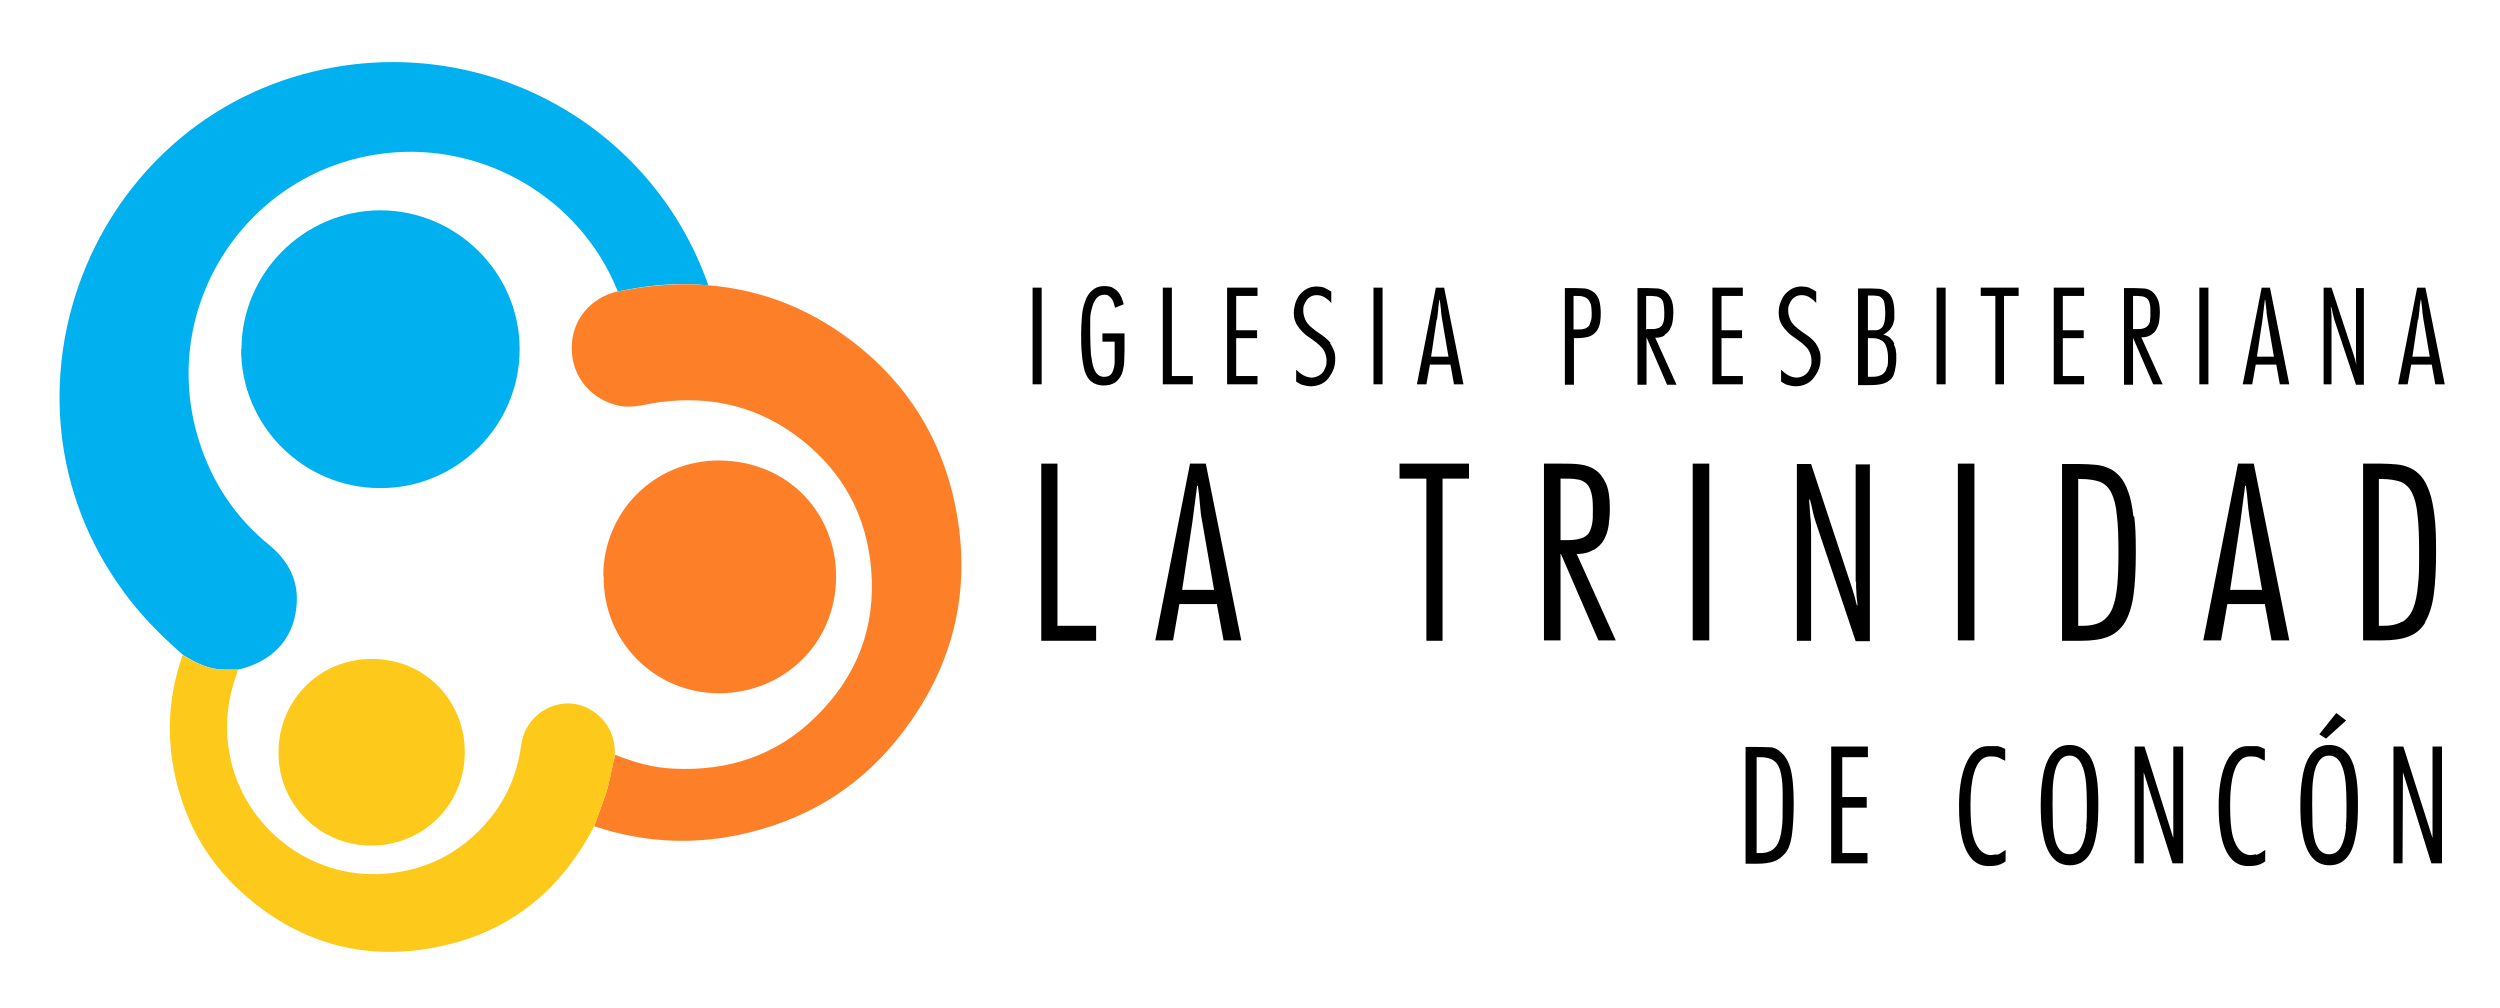 <?xml version="1.0" encoding="UTF-8"?>
<svg id="Layer_0_xA0_Image" xmlns="http://www.w3.org/2000/svg" version="1.1" viewBox="0 0 633.6 255.4">
  <!-- Generator: Adobe Illustrator 29.0.1, SVG Export Plug-In . SVG Version: 2.1.0 Build 192)  -->
  <defs>
    <style>
      .st0 {
        fill: #000;
      }

      .st1 {
        fill: #fdca1c;
      }

      .st2 {
        fill: #01b0ef;
      }

      .st3 {
        fill: #fd8029;
      }
    </style>
  </defs>
  <g>
    <path class="st2" d="M46.4,166c-5.7-5-11-10.3-15.4-16.5C-4.7,100.3,22.8,29.7,82.3,17.5c41.4-8.5,82.6,14.4,96.9,53.9.1.3.2.6.3.9-1,0-2-.2-3-.2-6.7-.4-13.4.4-20,1.8,0-.2-.1-.5-.2-.7-9.5-23-33.6-37.1-58.3-34.4-35.3,3.9-58.2,38.9-47.6,72.8,3.3,10.6,9.2,19.5,17.8,26.5,5.1,4.2,7.7,9.4,6.9,16-.9,8.1-6.2,13.6-14.7,15.6-1.2,0-2.4,0-3.6,0-3.9,0-7.2-1.7-10.4-3.7Z"/>
    <path class="st3" d="M156.5,73.9c6.6-1.3,13.2-2.1,20-1.8,1,0,2,.1,3,.2,14.5,1.2,27.2,6.6,38.4,15.7,11.9,9.7,19.8,22.1,23.5,37,5.6,23.1.8,44.1-14.2,62.6-10.4,12.8-23.9,20.6-40,24-12.4,2.6-24.6,1.8-36.6-2.2.9-2.5,1.8-5,2.7-7.5,1.2-3.5,1.7-7.1,2.6-10.6,4.8,1.9,9.7,3.3,14.8,3.5,13.8.7,26-3.3,35.9-13,10.5-10.2,15.4-22.7,14.2-37.4-1.1-13.5-7-24.5-17.6-32.9-10.5-8.3-22.5-11.3-35.8-9.6-3.4.4-6.7,1.6-10.2,1-7.1-1.4-12.3-7.1-12.3-14.7,0-7.3,4.9-12.7,11.4-14.3Z"/>
    <path class="st1" d="M155.9,191.3c-.9,3.5-1.3,7.2-2.6,10.6-.9,2.5-1.8,5-2.7,7.5-8.3,16-21.1,26.6-38.8,30.4-18.5,4-35.2-.3-49.6-12.8-9.3-8-15.1-18.2-17.8-30.2-2.3-10.4-1.7-20.7,1.9-30.8,3.2,2,6.5,3.7,10.4,3.7,1.2,0,2.4,0,3.6,0,0,.4-.2.7-.3,1.1-2.2,6-3,12.2-2.1,18.6,2.6,19.1,20,33.8,40.1,32,11.1-1,19.9-6,26.7-14.6,4.1-5.3,6.5-11.3,7.4-18,1.2-9,11.5-13.6,18.7-8.2,3.6,2.7,5.2,6.4,5,10.8Z"/>
    <path class="st2" d="M61.2,88.6c0-19.4,15.8-35.2,35.1-35.3,19.4,0,35.4,15.8,35.4,35.2,0,19.4-15.9,35.3-35.4,35.2-19.4,0-35.2-15.8-35.2-35.2Z"/>
    <path class="st3" d="M152.9,146.1c-.1-16.2,12.8-29.5,29.5-29.4,17.6.2,29.6,13.6,29.5,29.6-.1,17-13.5,29.4-29.7,29.4-16.4,0-29.4-13.3-29.2-29.6Z"/>
    <path class="st1" d="M70.6,190.2c.1-12.2,9.9-23.2,23.6-23.2,13.9,0,23.8,11,23.6,24-.2,13.2-10.8,23.5-24.1,23.3-13.1-.2-23.5-11-23.1-24.1Z"/>
  </g>
  <g>
    <path class="st0" d="M301.6,117.5l-8.8,44.8h4.5l1.6-9.2h9.5l1.7,9.2h4.5l-9-44.8h-3.9ZM299.6,149.5l2.6-17.2c.2-1.5.4-3,.6-4.6.2-1.5.4-3.1.6-4.6h.2c.2,1.5.4,3,.5,4.6.1,1.5.3,3.1.6,4.6l3,17.2h-8.1Z"/>
    <polygon class="st0" points="311 97.4 318.7 97.4 318.7 95.3 313.3 95.3 313.3 85.7 318.6 85.7 318.6 83.7 313.3 83.7 313.3 75 318.7 75 318.7 72.9 311 72.9 311 97.4"/>
    <path class="st0" d="M337.2,86.9c-.4-.5-.8-.9-1.3-1.3-.5-.4-1-.8-1.5-1.1-.5-.3-1-.7-1.5-1.1-.5-.4-1-.8-1.3-1.2-.4-.4-.7-.9-.9-1.5-.2-.5-.4-1.2-.4-1.9s0-1,.2-1.5c.2-.5.4-.9.7-1.3.3-.4.7-.7,1.1-.9.4-.2.9-.3,1.5-.3s1.4.2,2,.6c.6.4,1.1.8,1.6,1.4v-2.9c-.6-.4-1.2-.7-1.8-1-.6-.2-1.3-.3-2-.3s-1.7.2-2.4.6c-.7.4-1.3.9-1.8,1.5-.5.6-.8,1.3-1.1,2.1-.2.8-.4,1.6-.4,2.4s.1,1.7.4,2.3c.2.6.6,1.2,1,1.7.4.5.9,1,1.3,1.4.5.4,1,.8,1.5,1.1.5.4,1,.7,1.5,1.1.5.4.9.8,1.3,1.2.4.4.7.9.9,1.4.2.5.4,1.2.4,1.9s0,1.1-.2,1.6c-.2.5-.4,1-.7,1.4-.3.4-.7.7-1.2,1-.5.2-1,.4-1.6.4s-1.5-.2-2.2-.6c-.7-.4-1.3-.9-1.8-1.4v3c.6.4,1.2.8,1.8.9.7.2,1.3.3,2,.3s1.8-.2,2.6-.6c.8-.4,1.4-.9,1.9-1.6.5-.7.9-1.4,1.2-2.2.3-.8.4-1.7.4-2.6s-.1-1.6-.4-2.2-.5-1.2-.9-1.7Z"/>
    <rect class="st0" x="348.1" y="72.9" width="2.3" height="24.5"/>
    <path class="st0" d="M403.9,139.4c1.1-.7,2-1.5,2.6-2.6.6-1.1,1-2.3,1.2-3.7.2-1.4.3-2.8.3-4.2,0-2.7-.3-4.9-1-6.4-.7-1.5-1.6-2.7-2.7-3.4-1.1-.8-2.4-1.2-3.9-1.4-1.5-.2-3-.2-4.6-.2h-4.5v44.8h4.2v-21.9h.1l9.5,21.9h4.4l-9.9-21.9c1.8,0,3.2-.4,4.3-1.1ZM395.5,137v-15.7h.8c1.3,0,2.4,0,3.4.2,1,.1,1.7.5,2.3,1,.6.5,1,1.3,1.3,2.4.3,1,.4,2.4.4,4.2s0,2.7-.2,3.7c-.2,1-.5,1.8-.9,2.4-.5.6-1.2,1.1-2.1,1.3-.9.3-2.1.4-3.5.4h-1.5Z"/>
    <polygon class="st0" points="528.2 95.3 522.8 95.3 522.8 85.7 528.1 85.7 528.1 83.7 522.8 83.7 522.8 75 528.2 75 528.2 72.9 520.5 72.9 520.5 97.4 528.2 97.4 528.2 95.3"/>
    <polygon class="st0" points="354.7 121.3 361.5 121.3 361.5 162.4 365.6 162.4 365.6 121.3 372.3 121.3 372.3 117.5 354.7 117.5 354.7 121.3"/>
    <rect class="st0" x="261.7" y="72.9" width="2.3" height="24.5"/>
    <path class="st0" d="M362.4,92.4h5.2l.9,5h2.4l-4.9-24.5h-2.1l-4.8,24.5h2.4l.9-5ZM364.2,81c.1-.8.2-1.7.3-2.5,0-.8.2-1.7.3-2.5h.1c.1.8.2,1.7.3,2.5,0,.8.2,1.7.3,2.5l1.6,9.4h-4.4l1.4-9.4Z"/>
    <path class="st0" d="M611.1,92.4h5.2l.9,5h2.4l-4.9-24.5h-2.1l-4.8,24.5h2.4l.9-5ZM612.9,81c.1-.8.2-1.7.3-2.5,0-.8.2-1.7.3-2.5h.1c.1.8.2,1.7.3,2.5,0,.8.2,1.7.3,2.5l1.6,9.4h-4.4l1.4-9.4Z"/>
    <path class="st0" d="M398.8,85.7h.6c1.2,0,2.2-.1,3-.3.8-.2,1.4-.6,1.9-1.1.5-.5.9-1.2,1.1-2,.2-.8.3-1.8.3-3s-.2-2.7-.5-3.5c-.4-.8-.8-1.5-1.5-1.9-.6-.4-1.3-.7-2.1-.8-.8,0-1.6-.1-2.5-.1h-2.5v24.5h2.3v-11.7ZM398.8,75h.5c.8,0,1.5,0,2,.2.5.1.9.4,1.2.7.3.3.5.8.7,1.3.1.5.2,1.2.2,2.1,0,.8,0,1.4-.2,2s-.3,1-.5,1.3c-.3.3-.6.6-1.1.7-.5.2-1.1.2-1.9.2h-.9v-8.6Z"/>
    <polygon class="st0" points="302.3 95.3 297 95.3 297 72.9 294.7 72.9 294.7 97.4 302.3 97.4 302.3 95.3"/>
    <path class="st0" d="M590.9,82.6c0-.8,0-1.6,0-2.4,0-.8-.1-1.6-.2-2.4h.1c.2.5.3,1.1.4,1.6.1.5.3,1.1.4,1.6l5.5,16.5h2v-24.5h-2v16.3c0,.5,0,1.1,0,1.6,0,.5.1,1.1.1,1.6h0c-.1-.4-.2-.9-.3-1.3-.1-.4-.3-.8-.4-1.3l-5.6-17h-2v24.5h2v-14.9Z"/>
    <path class="st0" d="M279.2,86.6h3.3v1.8c0,1.3,0,2.4,0,3.3,0,.9-.2,1.6-.4,2.2-.2.6-.5,1-.8,1.2-.4.3-.9.4-1.5.4s-1.1-.2-1.5-.5c-.4-.3-.8-.9-1.1-1.7-.3-.8-.5-2-.7-3.4-.1-1.4-.2-3.3-.2-5.6s0-2.2,0-3.3c0-1.1.2-2.2.5-3.1.2-.9.6-1.7,1.1-2.3.5-.6,1.2-.9,2-.9s.8.1,1.1.3c.3.2.6.5.8.8.2.3.4.7.5,1.1.1.4.2.8.3,1.1l2.2-.9c-.2-.7-.4-1.3-.6-1.8-.3-.6-.6-1.1-1-1.5-.4-.4-.9-.7-1.4-1-.6-.2-1.2-.3-1.9-.3-1.3,0-2.3.4-3.1,1.1-.8.7-1.4,1.6-1.8,2.8-.4,1.1-.7,2.4-.8,3.8-.1,1.4-.2,2.9-.2,4.3s0,3.7.2,5.3c.1,1.6.4,3,.7,4.2.4,1.2.9,2.1,1.7,2.7.7.6,1.8,1,3.1,1s2.2-.3,3-.8c.7-.6,1.2-1.2,1.6-2.1.3-.8.5-1.8.6-2.8,0-1,.1-2,.1-3v-4.5h-5.6v2.1Z"/>
    <polygon class="st0" points="268 117.5 263.9 117.5 263.9 162.4 277.8 162.4 277.8 158.6 268 158.6 268 117.5"/>
    <path class="st0" d="M540.5,85.4h0l5.2,12h2.4l-5.4-11.9c1,0,1.8-.2,2.4-.6.6-.4,1.1-.8,1.4-1.4.3-.6.6-1.2.7-2,.1-.7.2-1.5.2-2.3,0-1.5-.2-2.7-.6-3.5-.4-.8-.9-1.5-1.5-1.9-.6-.4-1.3-.7-2.1-.7-.8,0-1.6-.1-2.5-.1h-2.4v24.5h2.3v-12ZM540.5,75h.5c.7,0,1.3,0,1.8.1.5,0,.9.3,1.3.5.3.3.6.7.7,1.3.2.6.2,1.3.2,2.3s0,1.5-.1,2c0,.6-.3,1-.5,1.3-.3.3-.6.6-1.1.7-.5.2-1.1.2-1.9.2h-.8v-8.6Z"/>
    <rect class="st0" x="557.4" y="72.9" width="2.3" height="24.5"/>
    <polygon class="st0" points="502 75 505.7 75 505.7 97.4 507.9 97.4 507.9 75 511.6 75 511.6 72.9 502 72.9 502 75"/>
    <path class="st0" d="M540.7,130.9c-.3-2.5-.7-4.6-1.3-6.2-.6-1.7-1.3-3-2.1-3.9-.8-.9-1.8-1.7-2.8-2.1-1.1-.5-2.2-.8-3.4-.9-1.2-.1-2.6-.2-4-.2h-4.5v44.8h4.8c2.7,0,5-.3,6.8-1,1.8-.7,3.2-1.9,4.3-3.6,1-1.7,1.8-4,2.2-6.9.4-2.9.6-6.5.6-10.9s-.1-6.6-.4-9.1ZM536.6,148.3c-.2,2.3-.6,4.3-1.2,5.8-.6,1.5-1.5,2.6-2.7,3.4-1.2.7-2.8,1.1-4.8,1.1h-1.2v-37.2h.7c2,0,3.6.3,4.8.7,1.2.5,2.2,1.4,2.9,2.8.7,1.4,1.2,3.3,1.4,5.7.3,2.4.4,5.5.4,9.4s-.1,6-.3,8.4Z"/>
    <rect class="st0" x="490.8" y="72.9" width="2.3" height="24.5"/>
    <path class="st0" d="M421.8,84.9c.6-.4,1.1-.8,1.4-1.4.3-.6.6-1.2.7-2,.1-.7.2-1.5.2-2.3,0-1.5-.2-2.7-.6-3.5-.4-.8-.9-1.5-1.5-1.9-.6-.4-1.3-.7-2.1-.7-.8,0-1.6-.1-2.5-.1h-2.4v24.5h2.3v-12h0l5.2,12h2.4l-5.4-11.9c1,0,1.8-.2,2.4-.6ZM417.2,83.6v-8.6h.5c.7,0,1.3,0,1.9.1.5,0,.9.3,1.3.5.3.3.6.7.7,1.3.1.6.2,1.3.2,2.3s0,1.5-.1,2-.3,1-.5,1.3c-.3.3-.6.6-1.1.7-.5.2-1.1.2-1.9.2h-.8Z"/>
    <path class="st0" d="M567.2,117.5l-8.8,44.8h4.5l1.6-9.2h9.5l1.7,9.2h4.5l-9-44.8h-3.9ZM565.2,149.5l2.6-17.2c.2-1.5.4-3,.6-4.6.2-1.5.4-3.1.6-4.6h.2c.2,1.5.4,3,.5,4.6.1,1.5.4,3.1.6,4.6l3,17.2h-8.1Z"/>
    <path class="st0" d="M614.6,157.7c1-1.7,1.8-4,2.2-6.9.4-2.9.6-6.5.6-10.9s-.1-6.6-.4-9.1c-.3-2.5-.7-4.6-1.3-6.2-.6-1.7-1.3-3-2.1-3.9-.8-.9-1.8-1.7-2.8-2.1-1.1-.5-2.2-.8-3.4-.9-1.2-.1-2.6-.2-4-.2h-4.5v44.8h4.8c2.7,0,5-.3,6.8-1,1.8-.7,3.2-1.9,4.2-3.6ZM608.9,157.5c-1.2.7-2.8,1.1-4.8,1.1h-1.2v-37.2h.7c2,0,3.6.3,4.8.7,1.2.5,2.2,1.4,2.9,2.8.7,1.4,1.2,3.3,1.4,5.7.3,2.4.4,5.5.4,9.4s0,6-.3,8.4c-.2,2.3-.6,4.3-1.2,5.8-.6,1.5-1.5,2.6-2.7,3.4Z"/>
    <path class="st0" d="M573.2,72.9l-4.8,24.5h2.4l.9-5h5.2l.9,5h2.4l-4.9-24.5h-2.1ZM572,90.4l1.4-9.4c.1-.8.2-1.7.3-2.5.1-.8.2-1.7.3-2.5h.1c.1.8.2,1.7.3,2.5,0,.8.2,1.7.3,2.5l1.6,9.4h-4.4Z"/>
    <rect class="st0" x="496.2" y="117.5" width="4.2" height="44.8"/>
    <path class="st0" d="M480.1,87.1c-.2-.5-.6-1-1-1.4-.4-.4-1-.7-1.8-.9.6-.3,1.1-.7,1.5-1.1.4-.4.7-.9.9-1.3.2-.5.3-1,.4-1.6,0-.6,0-1.1,0-1.7,0-1.4-.2-2.5-.5-3.3-.3-.8-.7-1.4-1.3-1.8-.5-.4-1.2-.7-1.9-.8-.7,0-1.5-.1-2.3-.1h-3.2v24.5h3c1.2,0,2.3-.1,3.1-.3.9-.2,1.5-.6,2.1-1.1s.9-1.2,1.1-2.1c.2-.9.4-1.9.4-3.2s0-1.3-.1-1.9c0-.6-.3-1.2-.5-1.7ZM473.4,74.9h.6c.7,0,1.3,0,1.8.1.5,0,.9.3,1.2.6.3.3.5.7.6,1.3.1.6.2,1.3.2,2.3s-.1,2.2-.3,2.8c-.2.6-.5,1.1-.9,1.3-.4.3-.8.4-1.2.4-.5,0-.9,0-1.4,0h-.6v-8.9ZM478.2,93.1c-.1.6-.4,1.1-.7,1.4-.3.4-.8.6-1.4.8-.6.2-1.3.2-2.1.2h-.6v-9.8h.7c.7,0,1.3,0,1.9.2.6.2,1,.4,1.4.8.4.4.6.9.8,1.6.2.7.3,1.5.3,2.5s0,1.6-.2,2.2Z"/>
    <path class="st0" d="M459.8,95.6c.5-.7.9-1.4,1.2-2.2.3-.8.4-1.7.4-2.6s-.1-1.6-.4-2.2c-.2-.6-.6-1.2-.9-1.7-.4-.5-.8-.9-1.3-1.3-.5-.4-1-.8-1.5-1.1-.5-.3-1-.7-1.5-1.1-.5-.4-1-.8-1.3-1.2-.4-.4-.7-.9-.9-1.5-.2-.5-.4-1.2-.4-1.9s0-1,.2-1.5c.2-.5.4-.9.7-1.3.3-.4.7-.7,1.1-.9.4-.2.9-.3,1.5-.3s1.4.2,2,.6c.6.4,1.1.8,1.6,1.4v-2.9c-.6-.4-1.2-.7-1.8-1-.6-.2-1.3-.3-2-.3s-1.7.2-2.4.6c-.7.4-1.3.9-1.8,1.5-.5.6-.8,1.3-1.1,2.1-.3.8-.4,1.6-.4,2.4s.1,1.7.4,2.3c.2.6.6,1.2,1,1.7.4.5.9,1,1.3,1.4.5.4,1,.8,1.5,1.1.5.4,1,.7,1.5,1.1.5.4.9.8,1.3,1.2.4.4.7.9.9,1.4.2.5.4,1.2.4,1.9s0,1.1-.2,1.6c-.2.5-.4,1-.7,1.4-.3.4-.7.7-1.2,1-.5.2-1,.4-1.6.4s-1.5-.2-2.2-.6c-.7-.4-1.3-.9-1.8-1.4v3c.6.4,1.2.8,1.8.9.7.2,1.3.3,2,.3s1.8-.2,2.6-.6c.8-.4,1.4-.9,1.9-1.6Z"/>
    <rect class="st0" x="429" y="117.5" width="4.2" height="44.8"/>
    <polygon class="st0" points="434 97.4 441.7 97.4 441.7 95.3 436.3 95.3 436.3 85.7 441.5 85.7 441.5 83.7 436.3 83.7 436.3 75 441.7 75 441.7 72.9 434 72.9 434 97.4"/>
    <path class="st0" d="M470.4,147.4c0,1,0,2,.1,3,0,1,.2,2,.3,3h-.2c-.2-.8-.4-1.6-.6-2.3-.2-.8-.5-1.5-.7-2.3l-10.3-31.2h-3.6v44.8h3.6v-27.2c0-1.5,0-2.9-.2-4.3-.1-1.4-.2-2.9-.3-4.3h.2c.3,1,.5,1.9.7,2.9.2,1,.5,1.9.8,2.9l10.1,30.1h3.6v-44.8h-3.6v29.8Z"/>
    <path class="st0" d="M451,190.3c-.7-.5-1.4-.8-2-.9-.6,0-2.1-.1-4.3-.1h-2.3v29.6h3c1.7,0,3.1-.2,4.2-.6,1.1-.4,2-1.1,2.8-2,.8-.9,1.4-2.4,1.7-4.4.3-2,.5-4.9.5-8.5s-.3-7-.9-8.9c-.6-1.9-1.5-3.3-2.7-4.1ZM451.8,203.5c0,3,0,5-.2,6.2-.2,2.1-.7,3.7-1.4,4.7-.9,1.2-2.2,1.8-4,1.8h-1v-24.3h.9c1.9,0,3.4.5,4.2,1.6,1,1.2,1.5,3.8,1.5,7.7v2.4Z"/>
    <polygon class="st0" points="464.1 218.8 473.3 218.8 473.3 216.2 466.9 216.2 466.9 204.7 473.1 204.7 473.1 202 466.9 202 466.9 191.9 473.4 191.9 473.4 189.2 464.1 189.2 464.1 218.8"/>
    <path class="st0" d="M506,216.5c-.5.1-1,.2-1.4.2s-.3,0-.4,0c-2-.3-3.3-1.9-4.1-4.7-.5-1.8-.7-4.5-.7-8s.3-6,.9-8.1c.8-2.8,2.2-4.2,4.1-4.2s2.2.3,3.1.8l.7.3v-3l-.5-.2c-.5-.3-1-.4-1.4-.5-.4,0-1,0-1.6,0h-.9c-2.5,0-4.5,1.7-5.8,5.1-1,2.7-1.5,6-1.5,9.9s.2,4.9.5,6.9c.4,2.6,1.2,4.6,2.2,6,1.2,1.7,2.8,2.5,4.8,2.5s2.8-.3,3.7-.8l.6-.4v-2.9l-.9.6c-.4.3-.9.5-1.4.7Z"/>
    <path class="st0" d="M529.3,191.2c-1.2-1.6-2.8-2.4-4.8-2.4s-3.5.8-4.7,2.5c-1,1.4-1.7,3.3-2.1,5.9-.3,1.8-.5,4.1-.5,6.8s.1,5,.5,6.9c.4,2.5,1.1,4.5,2.1,5.9,1.2,1.7,2.8,2.5,4.8,2.5s3.6-.8,4.8-2.5c1-1.4,1.6-3.4,2-6,.3-1.7.4-4,.4-6.9s-.1-4.9-.4-6.8c-.4-2.5-1-4.4-2-5.8ZM528.8,209.5c-.2,2.1-.6,3.7-1.2,4.9-.7,1.4-1.7,2.1-3.1,2.1s-2.4-.7-3.1-2.1c-.6-1.1-.9-2.8-1.1-4.9,0-1.1-.1-3-.1-5.6s0-4.5.2-6.1c.2-1.6.5-3.1,1.1-4.2.7-1.4,1.7-2.1,3-2.1s2.3.7,3,2.1c.6,1.2,1,2.8,1.2,4.9.1,1.3.2,3.2.2,5.5s0,4.3-.2,5.5Z"/>
    <polygon class="st0" points="550.8 212.4 543.5 189.2 541 189.2 541 218.8 543.3 218.8 543.3 195.7 550.6 218.8 553.3 218.8 553.3 189.2 550.8 189.2 550.8 212.4"/>
    <path class="st0" d="M571.8,216.5c-.5.1-1,.2-1.4.2s-.3,0-.4,0c-2-.3-3.3-1.9-4.1-4.7-.5-1.8-.7-4.5-.7-8s.3-6,.9-8.1c.8-2.8,2.2-4.2,4.1-4.2s2.2.3,3.1.8l.7.3v-3l-.5-.2c-.5-.3-1-.4-1.4-.5-.4,0-1,0-1.6,0h-.9c-2.5,0-4.5,1.7-5.8,5.1-1,2.7-1.5,6-1.5,9.9s.2,4.9.5,6.9c.4,2.6,1.2,4.6,2.2,6,1.2,1.7,2.8,2.5,4.8,2.5s2.8-.3,3.7-.8l.6-.4v-2.9l-.9.6c-.4.3-.9.5-1.4.7Z"/>
    <path class="st0" d="M595.1,191.2c-1.2-1.6-2.8-2.4-4.8-2.4s-3.5.8-4.7,2.5c-1,1.4-1.7,3.3-2.1,5.9-.3,1.8-.5,4.1-.5,6.8s.1,5,.5,6.9c.4,2.5,1.1,4.5,2.1,5.9,1.2,1.7,2.8,2.5,4.8,2.5s3.6-.8,4.8-2.5c1-1.4,1.6-3.4,2-6,.3-1.7.4-4,.4-6.9s-.1-4.9-.4-6.8c-.4-2.5-1-4.4-2-5.8ZM594.6,209.5c-.2,2.1-.6,3.7-1.2,4.9-.7,1.4-1.7,2.1-3.1,2.1s-2.4-.7-3.1-2.1c-.6-1.1-.9-2.8-1.1-4.9,0-1.1-.1-3-.1-5.6s0-4.5.2-6.1c.2-1.6.5-3.1,1.1-4.2.7-1.4,1.7-2.1,3-2.1s2.3.7,3,2.1c.6,1.2,1,2.8,1.2,4.9.1,1.3.2,3.2.2,5.5s0,4.3-.2,5.5Z"/>
    <polygon class="st0" points="594.6 182.6 592.1 180.7 587.8 186.1 589.5 187.2 594.6 182.6"/>
    <polygon class="st0" points="616.5 212.4 609.1 189.2 606.6 189.2 606.6 218.8 608.9 218.8 609 195.7 616.2 218.8 618.9 218.8 618.9 189.2 616.5 189.2 616.5 212.4"/>
  </g>
</svg>